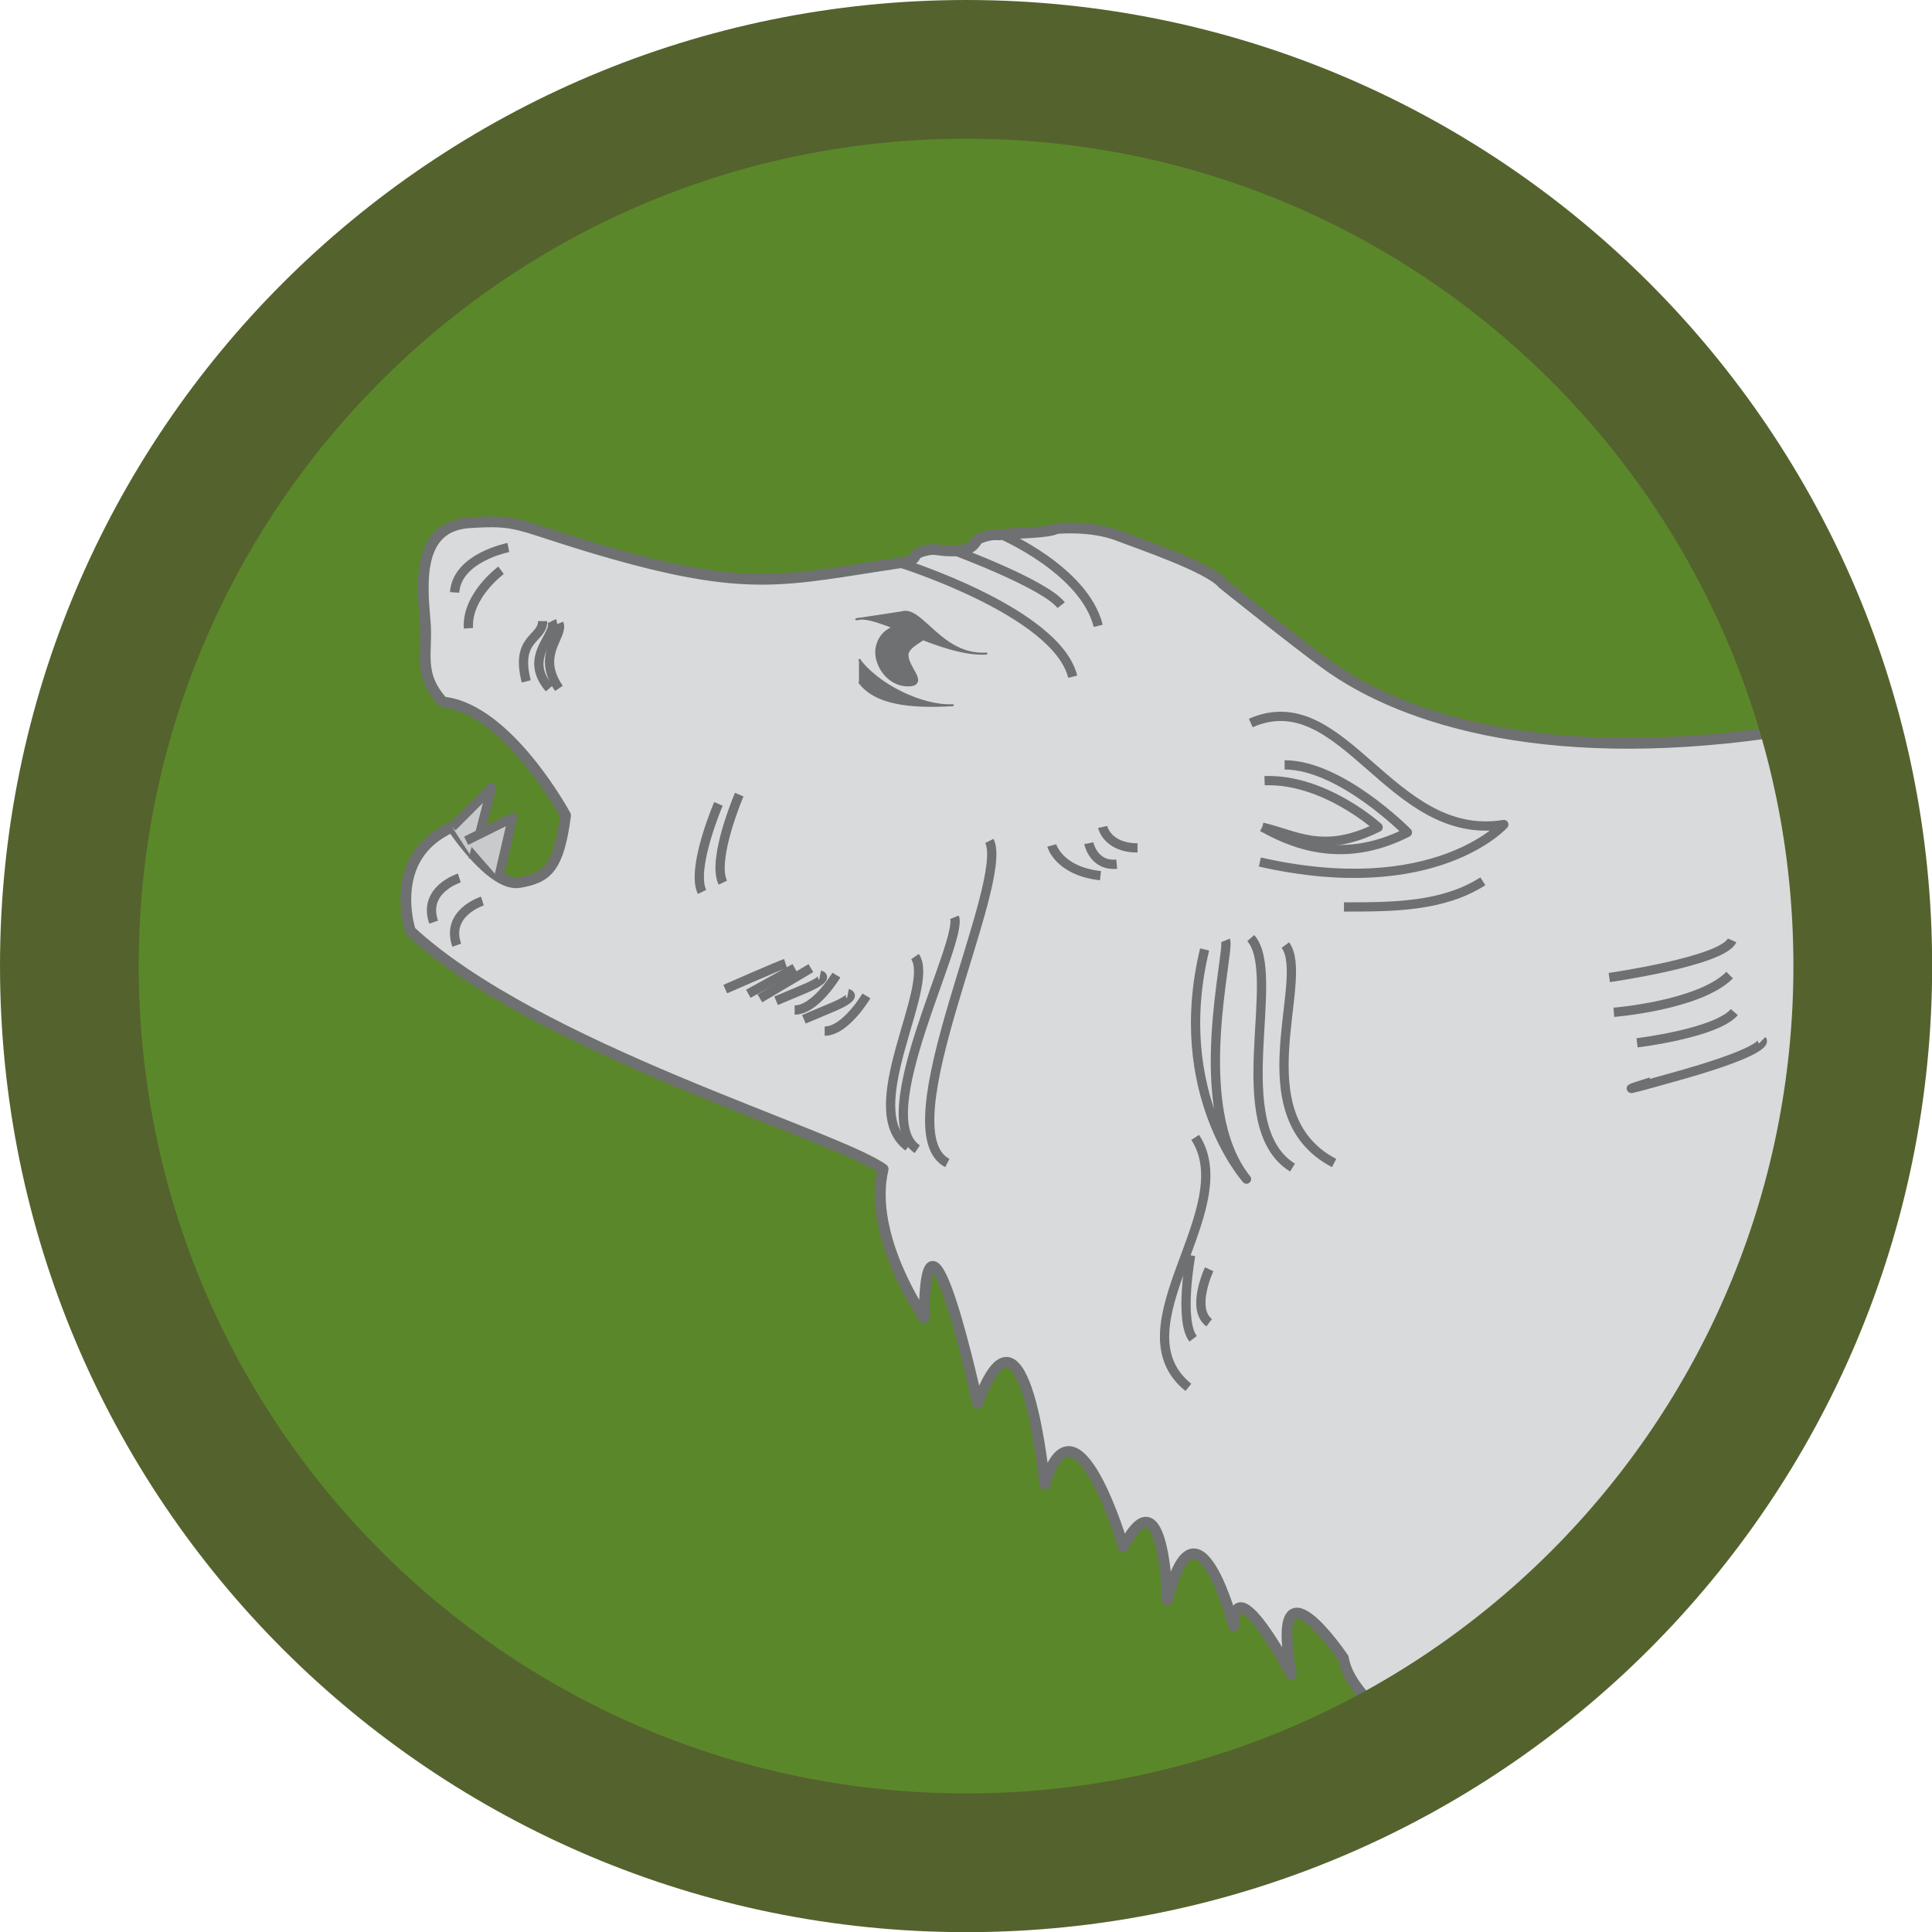 <svg xmlns="http://www.w3.org/2000/svg" xml:space="preserve" width="481.058" height="481.058" fill-rule="evenodd" stroke-linejoin="round" stroke-width="28.222" preserveAspectRatio="xMidYMid" version="1.2" viewBox="0 0 12728 12728"><defs class="ClipPathGroup"><clipPath id="a" clipPathUnits="userSpaceOnUse"><path d="M0 0h12728v12728H0z"/></clipPath></defs><g class="SlideGroup"><g class="Slide" clip-path="url(#a)"><g class="Page"><g class="com.sun.star.drawing.ClosedBezierShape"><path fill="none" d="M457 457h11816v11816H457z" class="BoundingBox"/><path fill="#5B872B" d="M6366 12272c3262 0 5906-2644 5906-5909 0-3262-2644-5906-5906-5906-3265 0-5909 2644-5909 5906 0 3265 2644 5909 5909 5909Z"/></g><g class="com.sun.star.drawing.ClosedBezierShape"><path fill="none" d="M2638 3402h9738v8091H2638z" class="BoundingBox"/><path fill="#D9DADB" d="M2801 4094c-23-257-53-625 287-650 338-22 300 12 861 178 986 289 1214 200 1979 86 165-25 35-56 193-86 53-8 63 10 172 7 130 0 133-71 155-81 97-38 117-20 150-26 94-12 310-10 361-40 0 0 226-23 406 46 137 53 603 210 690 317 0 0 498 399 675 526 526 386 1522 681 3061 437 993-158 889 4923-2466 6643 0 0-430-254-475-528 0 0-493-732-343 106 0 0-379-716-379-317 0 0-246-945-437-170 0 0-22-864-290-351 0 0-315-1077-518-411 0 0-132-1372-442-534 0 0-343-1577-353-564 0 0-376-538-270-980-320-229-2278-794-3114-1568 0 0-93-275 46-496 46-73 117-139 229-190 0 0 259 396 442 366 183-31 259-92 305-442 0 0-379-704-808-747-170-186-99-328-117-531Z"/><path fill="none" stroke="#6E7071" stroke-linejoin="miter" stroke-width="71" d="M2801 4094c-23-257-53-625 287-650 338-22 300 12 861 178 986 289 1214 200 1979 86 165-25 35-56 193-86 53-8 63 10 172 7 130 0 133-71 155-81 97-38 117-20 150-26 94-12 310-10 361-40 0 0 226-23 406 46 137 53 603 210 690 317 0 0 498 399 675 526 526 386 1522 681 3061 437 993-158 889 4923-2466 6643 0 0-430-254-475-528 0 0-493-732-343 106 0 0-379-716-379-317 0 0-246-945-437-170 0 0-22-864-290-351 0 0-315-1077-518-411 0 0-132-1372-442-534 0 0-343-1577-353-564 0 0-376-538-270-980-320-229-2278-794-3114-1568 0 0-93-275 46-496 46-73 117-139 229-190 0 0 259 396 442 366 183-31 259-92 305-442 0 0-379-704-808-747-170-186-99-328-117-531Z"/></g><g fill="none" class="com.sun.star.drawing.OpenBezierShape"><path d="M2812 5754h225v333h-225z" class="BoundingBox"/><path stroke="#6E7071" stroke-linejoin="miter" stroke-width="61" d="M3026 5784s-244 77-169 291"/></g><g fill="none" class="com.sun.star.drawing.OpenBezierShape"><path d="M2964 5906h225v333h-225z" class="BoundingBox"/><path stroke="#6E7071" stroke-linejoin="miter" stroke-width="61" d="M3178 5936s-244 77-169 291"/></g><g fill="none" class="com.sun.star.drawing.OpenBezierShape"><path d="M4576 5283h187v608h-187z" class="BoundingBox"/><path stroke="#6E7071" stroke-linejoin="miter" stroke-width="61" d="M4733 5296s-183 427-108 580"/></g><g fill="none" class="com.sun.star.drawing.OpenBezierShape"><path d="M4713 5222h187v608h-187z" class="BoundingBox"/><path stroke="#6E7071" stroke-linejoin="miter" stroke-width="61" d="M4870 5235s-183 427-108 580"/></g><g fill="none" class="com.sun.star.drawing.OpenBezierShape"><path d="M2964 3577h392v329h-392z" class="BoundingBox"/><path stroke="#6E7071" stroke-linejoin="miter" stroke-width="61" d="M3349 3607s-339 66-354 296"/></g><g fill="none" class="com.sun.star.drawing.OpenBezierShape"><path d="M3054 3732h266v410h-266z" class="BoundingBox"/><path stroke="#6E7071" stroke-linejoin="miter" stroke-width="61" d="M3301 3757s-229 168-215 382"/></g><g fill="none" class="com.sun.star.drawing.OpenBezierShape"><path d="M3418 4092h189v406h-189z" class="BoundingBox"/><path stroke="#6E7071" stroke-linejoin="miter" stroke-width="61" d="M3575 4092c0 121-183 106-108 397"/></g><g fill="none" class="com.sun.star.drawing.OpenBezierShape"><path d="M3519 4078h154v478h-154z" class="BoundingBox"/><path stroke="#6E7071" stroke-linejoin="miter" stroke-width="61" d="M3635 4092c45 91-199 229-16 443"/></g><g fill="none" class="com.sun.star.drawing.OpenBezierShape"><path d="M3590 4095h129v459h-129z" class="BoundingBox"/><path stroke="#6E7071" stroke-linejoin="miter" stroke-width="61" d="M3682 4107c34 83-154 204 0 428"/></g><g class="com.sun.star.drawing.ClosedBezierShape"><path fill="none" d="M5766 4116h348v408h-348z" class="BoundingBox"/><path fill="#6E7071" d="M5983 4504c116 0-16-99-16-189 0-89 206-125 94-163-199-65-277 56-277 145 0 90 78 207 199 207Z"/><path fill="none" stroke="#6E7071" stroke-linejoin="miter" stroke-width="36" d="M5983 4504c116 0-16-99-16-189 0-89 206-125 94-163-199-65-277 56-277 145 0 90 78 207 199 207Z"/></g><g fill="none" class="com.sun.star.drawing.OpenBezierShape"><path d="M5918 3678h1180v789H5918z" class="BoundingBox"/><path stroke="#6E7071" stroke-linejoin="miter" stroke-width="61" d="M5928 3708s1033 322 1139 750"/></g><g fill="none" class="com.sun.star.drawing.OpenBezierShape"><path d="M6283 3601h734v406h-734z" class="BoundingBox"/><path stroke="#6E7071" stroke-linejoin="miter" stroke-width="61" d="M6294 3630s591 219 697 357"/></g><g fill="none" class="com.sun.star.drawing.OpenBezierShape"><path d="M6586 3494h680v638h-680z" class="BoundingBox"/><path stroke="#6E7071" stroke-linejoin="miter" stroke-width="61" d="M6599 3523s544 233 636 600"/></g><g fill="none" class="com.sun.star.drawing.OpenBezierShape"><path d="M8227 4688h1762v1097H8227z" class="BoundingBox"/><path stroke="#6E7071" stroke-linejoin="miter" stroke-width="61" d="M8240 4763c612-268 920 791 1667 669 0 0-455 508-1607 247"/></g><g fill="none" class="com.sun.star.drawing.OpenBezierShape"><path d="M8309 5112h825v463h-825z" class="BoundingBox"/><path stroke="#6E7071" stroke-linejoin="miter" stroke-width="61" d="M8316 5450c214 46 397 183 763 0 0 0-351-321-748-307"/></g><g fill="none" class="com.sun.star.drawing.OpenBezierShape"><path d="M8300 5008h1024v621H8300z" class="BoundingBox"/><path stroke="#6E7071" stroke-linejoin="miter" stroke-width="61" d="M8316 5448c269 153 585 224 956 36 0 0-437-445-809-445"/></g><g fill="none" class="com.sun.star.drawing.OpenBezierShape"><path d="M8854 5780h933v227h-933z" class="BoundingBox"/><path stroke="#6E7071" stroke-linejoin="miter" stroke-width="61" d="M9769 5806c-264 169-595 169-915 169"/></g><g fill="none" class="com.sun.star.drawing.OpenBezierShape"><path d="M8217 6159h316v1560h-316z" class="BoundingBox"/><path stroke="#6E7071" stroke-linejoin="miter" stroke-width="61" d="M8240 6180c214 243-168 1237 275 1512"/></g><g fill="none" class="com.sun.star.drawing.OpenBezierShape"><path d="M7845 6183h392v1607h-392z" class="BoundingBox"/><path stroke="#6E7071" stroke-linejoin="miter" stroke-width="61" d="M8074 6195c31 76-244 1100 138 1573 0 0-505-564-276-1513"/></g><g fill="none" class="com.sun.star.drawing.OpenBezierShape"><path d="M8428 6207h377v1484h-377z" class="BoundingBox"/><path stroke="#6E7071" stroke-linejoin="miter" stroke-width="61" d="M8468 6226c168 228-290 1116 321 1436"/></g><g fill="none" class="com.sun.star.drawing.OpenBezierShape"><path d="M7641 7476h334v1689h-334z" class="BoundingBox"/><path stroke="#6E7071" stroke-linejoin="miter" stroke-width="61" d="M7874 7493c308 473-535 1251-45 1647"/></g><g fill="none" class="com.sun.star.drawing.OpenBezierShape"><path d="M7783 8264h103v576h-103z" class="BoundingBox"/><path stroke="#6E7071" stroke-linejoin="miter" stroke-width="61" d="M7844 8270s-78 428 16 550"/></g><g fill="none" class="com.sun.star.drawing.OpenBezierShape"><path d="M7880 8348h115v392h-115z" class="BoundingBox"/><path stroke="#6E7071" stroke-linejoin="miter" stroke-width="61" d="M7966 8362s-123 260 0 352"/></g><g fill="none" class="com.sun.star.drawing.OpenBezierShape"><path d="M7234 5441h262v177h-262z" class="BoundingBox"/><path stroke="#6E7071" stroke-linejoin="miter" stroke-width="61" d="M7264 5448s30 138 230 138"/></g><g fill="none" class="com.sun.star.drawing.OpenBezierShape"><path d="M7143 5549h218v177h-218z" class="BoundingBox"/><path stroke="#6E7071" stroke-linejoin="miter" stroke-width="61" d="M7173 5555s30 153 184 138"/></g><g fill="none" class="com.sun.star.drawing.OpenBezierShape"><path d="M6899 5561h356v240h-356z" class="BoundingBox"/><path stroke="#6E7071" stroke-linejoin="miter" stroke-width="61" d="M6929 5570s45 168 321 199"/></g><g fill="none" class="com.sun.star.drawing.OpenBezierShape"><path d="M5836 6284h248v1297h-248z" class="BoundingBox"/><path stroke="#6E7071" stroke-linejoin="miter" stroke-width="61" d="M6028 6302c138 198-382 1009-45 1253"/></g><g fill="none" class="com.sun.star.drawing.OpenBezierShape"><path d="M6094 5526h472v2165h-472z" class="BoundingBox"/><path stroke="#6E7071" stroke-linejoin="miter" stroke-width="61" d="M6518 5540c138 274-689 1909-277 2122"/></g><g fill="none" class="com.sun.star.drawing.OpenBezierShape"><path d="M5920 6031h404v1567h-404z" class="BoundingBox"/><path stroke="#6E7071" stroke-linejoin="miter" stroke-width="61" d="M6288 6043c61 152-566 1315-245 1528"/></g><g fill="none" class="com.sun.star.drawing.OpenBezierShape"><path d="M4765 6318h421v227h-421z" class="BoundingBox"/><path stroke="#6E7071" stroke-linejoin="miter" stroke-width="61" d="M5175 6347c-46 15-397 169-397 169"/></g><g fill="none" class="com.sun.star.drawing.LineShape"><path d="M4990 6351h369v254h-369z" class="BoundingBox"/><path stroke="#6E7071" stroke-linejoin="miter" stroke-width="61" d="m5342 6378-336 199"/></g><g fill="none" class="com.sun.star.drawing.OpenBezierShape"><path d="M5101 6394h350v229h-350z" class="BoundingBox"/><path stroke="#6E7071" stroke-linejoin="miter" stroke-width="61" d="M5403 6424s76 15-107 92l-183 77"/></g><g fill="none" class="com.sun.star.drawing.LineShape"><path d="M4915 6351h337v224h-337z" class="BoundingBox"/><path stroke="#6E7071" stroke-linejoin="miter" stroke-width="61" d="m5236 6378-306 169"/></g><g fill="none" class="com.sun.star.drawing.OpenBezierShape"><path d="M5235 6408h303v278h-303z" class="BoundingBox"/><path stroke="#6E7071" stroke-linejoin="miter" stroke-width="61" d="M5510 6424s-137 230-275 230"/></g><g fill="none" class="com.sun.star.drawing.OpenBezierShape"><path d="M5284 6516h350v229h-350z" class="BoundingBox"/><path stroke="#6E7071" stroke-linejoin="miter" stroke-width="61" d="M5586 6546s76 15-107 92l-183 77"/></g><g fill="none" class="com.sun.star.drawing.OpenBezierShape"><path d="M5433 6545h303v280h-303z" class="BoundingBox"/><path stroke="#6E7071" stroke-linejoin="miter" stroke-width="61" d="M5708 6561s-137 232-275 232"/></g><g fill="none" class="com.sun.star.drawing.OpenBezierShape"><path d="M10597 6182h843v290h-843z" class="BoundingBox"/><path stroke="#6E7071" stroke-linejoin="miter" stroke-width="61" d="M10602 6440s748-107 809-245"/></g><g fill="none" class="com.sun.star.drawing.OpenBezierShape"><path d="M10629 6402h789v299h-789z" class="BoundingBox"/><path stroke="#6E7071" stroke-linejoin="miter" stroke-width="61" d="M10632 6669s564-45 763-245"/></g><g fill="none" class="com.sun.star.drawing.OpenBezierShape"><path d="M10781 6647h669v255h-669z" class="BoundingBox"/><path stroke="#6E7071" stroke-linejoin="miter" stroke-width="61" d="M10785 6870s519-62 641-202"/></g><g fill="none" class="com.sun.star.drawing.OpenBezierShape"><path d="M10716 6831h927v372h-927z" class="BoundingBox"/><path stroke="#6E7071" stroke-linejoin="miter" stroke-width="61" d="M10876 7128s-396 122 199-46c595-169 534-229 534-229"/></g><g class="com.sun.star.drawing.PolyPolygonShape"><path fill="none" d="M2979 5189h262v474h-262z" class="BoundingBox"/><path fill="#C9CACC" d="m2979 5449 260-260-122 473-138-213Z"/></g><g fill="none" class="com.sun.star.drawing.PolyLineShape"><path d="M2957 5088h341v583h-341z" class="BoundingBox"/><path stroke="#6E7071" stroke-linejoin="miter" stroke-width="61" d="m2979 5449 260-260-122 473"/></g><g class="com.sun.star.drawing.PolyPolygonShape"><path fill="none" d="M3071 5387h307v398h-307z" class="BoundingBox"/><path fill="#C9CACC" d="m3071 5539 306-152-92 397-214-245Z"/></g><g fill="none" class="com.sun.star.drawing.PolyLineShape"><path d="M3057 5330h366v462h-366z" class="BoundingBox"/><path stroke="#6E7071" stroke-linejoin="miter" stroke-width="61" d="m3071 5539 306-152-92 397"/></g><g fill="none" class="com.sun.star.drawing.ClosedBezierShape"><path d="M0 0h12730v12730H0z" class="BoundingBox"/><path stroke="#54622D" stroke-linejoin="miter" stroke-width="914" d="M6366 12272c3262 0 5906-2644 5906-5909 0-3262-2644-5906-5906-5906-3265 0-5909 2644-5909 5906 0 3265 2644 5909 5909 5909Z"/></g><g class="com.sun.star.drawing.ClosedBezierShape"><path fill="none" d="M5638 4023h862v291h-862z" class="BoundingBox"/><path fill="#6E7071" d="M6498 4306c-300 17-425-314-557-272l-300 46c132-46 557 243 857 226Z"/><path fill="none" stroke="#6E7071" stroke-linejoin="miter" stroke-width="13" d="M6498 4306c-300 17-425-314-557-272l-300 46c132-46 557 243 857 226Z"/></g><g class="com.sun.star.drawing.ClosedBezierShape"><path fill="none" d="M5659 4343h619v309h-619z" class="BoundingBox"/><path fill="#6E7071" d="M5659 4492c121 169 415 164 618 154-203 10-497-135-618-303v149Z"/></g><g fill="none" class="com.sun.star.drawing.OpenBezierShape"><path d="M5653 4339h626v319h-626z" class="BoundingBox"/><path stroke="#6E7071" stroke-linejoin="miter" stroke-width="13" d="M5659 4492c121 169 415 164 618 154-203 10-497-135-618-303"/></g></g></g></g></svg>
